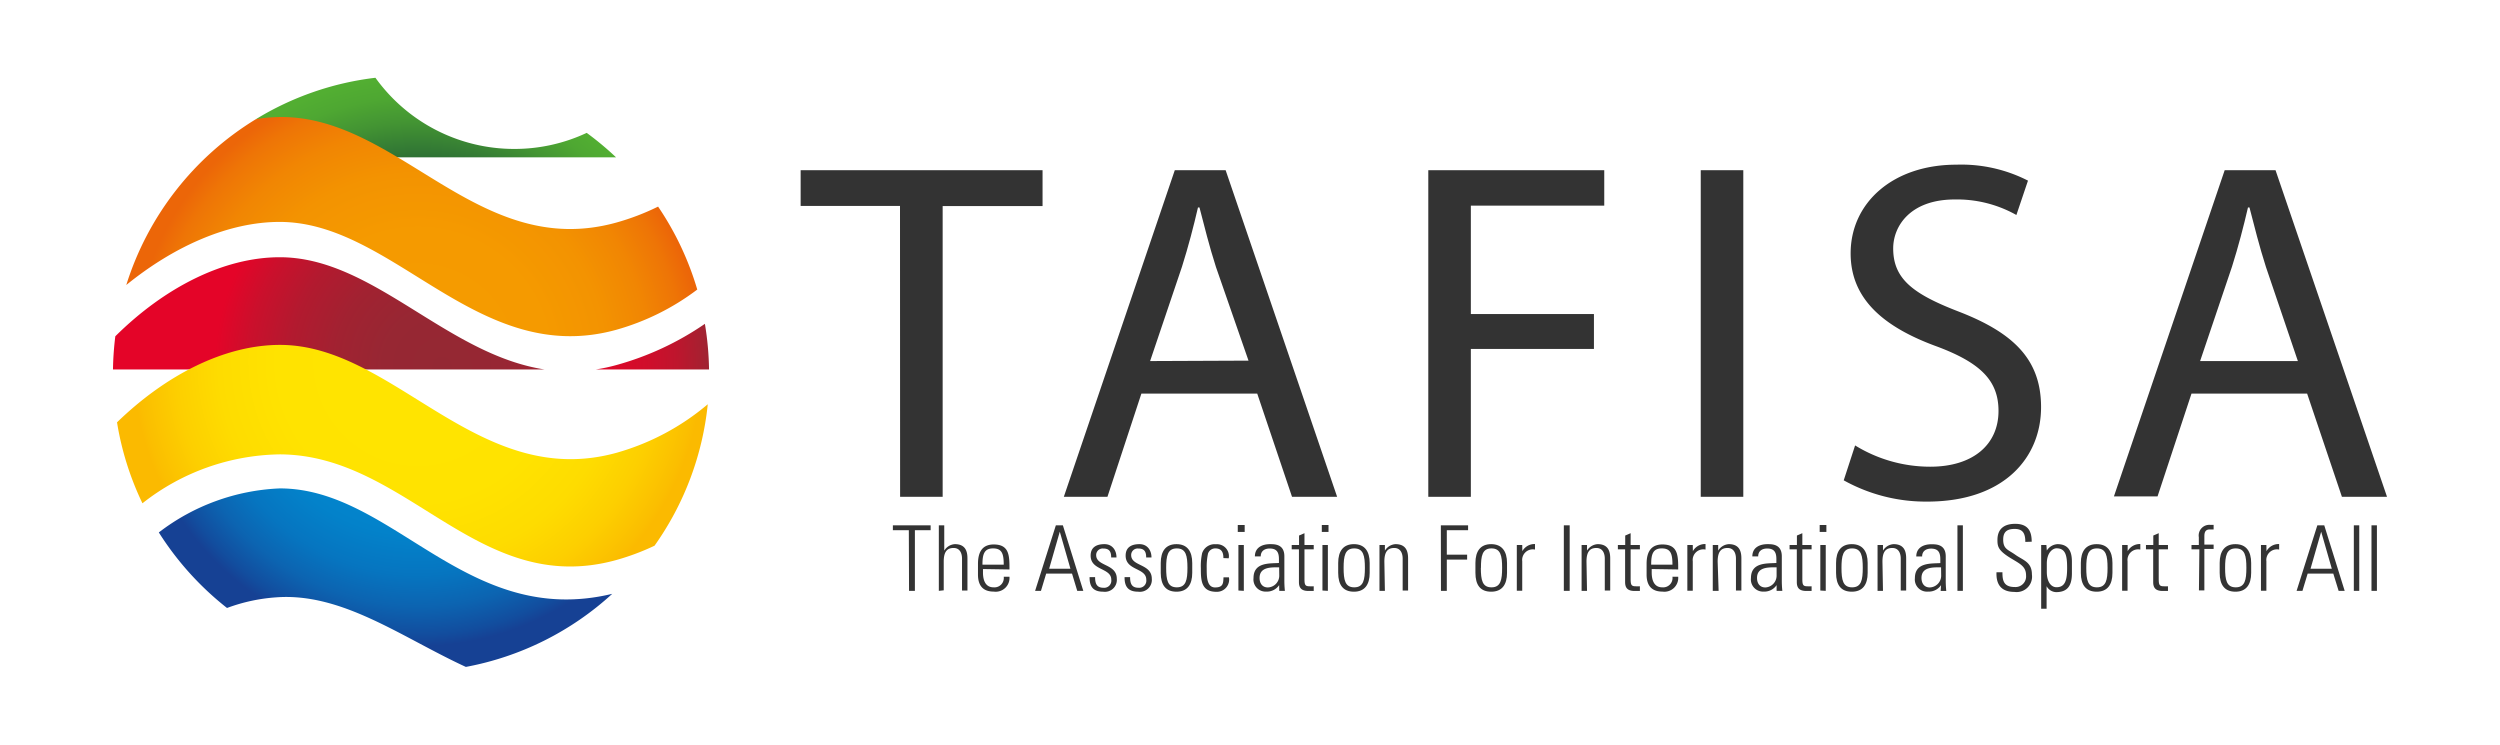 <svg xmlns="http://www.w3.org/2000/svg" xmlns:xlink="http://www.w3.org/1999/xlink" id="Ebene_1" data-name="Ebene 1" viewBox="0 0 235 70"><defs><style>.cls-1{fill:#333;}.cls-2{fill:url(#radial-gradient);}.cls-3{fill:url(#radial-gradient-2);}.cls-4{fill:url(#radial-gradient-3);}.cls-5{fill:url(#radial-gradient-4);}.cls-6{fill:url(#radial-gradient-5);}.cls-7{fill:url(#radial-gradient-6);}</style><radialGradient id="radial-gradient" cx="39.28" cy="33.98" r="26.76" gradientUnits="userSpaceOnUse"><stop offset="0" stop-color="#008bd2"></stop><stop offset="0.43" stop-color="#0189d0"></stop><stop offset="0.61" stop-color="#0382ca"></stop><stop offset="0.75" stop-color="#0675c0"></stop><stop offset="0.86" stop-color="#0c64b1"></stop><stop offset="0.96" stop-color="#124d9e"></stop><stop offset="1" stop-color="#164194"></stop></radialGradient><radialGradient id="radial-gradient-2" cx="41.56" cy="34.46" r="21.36" gradientUnits="userSpaceOnUse"><stop offset="0" stop-color="#942833"></stop><stop offset="0.26" stop-color="#972733"></stop><stop offset="0.47" stop-color="#a12231"></stop><stop offset="0.67" stop-color="#b21a2f"></stop><stop offset="0.85" stop-color="#ca102c"></stop><stop offset="1" stop-color="#e40428"></stop></radialGradient><radialGradient id="radial-gradient-3" cx="39.52" cy="34.59" r="27.94" gradientUnits="userSpaceOnUse"><stop offset="0" stop-color="#e40428"></stop><stop offset="0.47" stop-color="#e20528"></stop><stop offset="0.64" stop-color="#db0829"></stop><stop offset="0.76" stop-color="#d00d2b"></stop><stop offset="0.86" stop-color="#bf152d"></stop><stop offset="0.94" stop-color="#a91f30"></stop><stop offset="1" stop-color="#942833"></stop></radialGradient><radialGradient id="radial-gradient-4" cx="39.28" cy="33.98" r="26.76" gradientUnits="userSpaceOnUse"><stop offset="0" stop-color="#ffe500"></stop><stop offset="0.49" stop-color="#ffe300"></stop><stop offset="0.7" stop-color="#fedc00"></stop><stop offset="0.85" stop-color="#fdcf00"></stop><stop offset="0.98" stop-color="#fbbe00"></stop><stop offset="1" stop-color="#fbba00"></stop></radialGradient><radialGradient id="radial-gradient-5" cx="39.28" cy="33.98" r="26.76" gradientUnits="userSpaceOnUse"><stop offset="0.62" stop-color="#1a5036"></stop><stop offset="0.73" stop-color="#307534"></stop><stop offset="0.84" stop-color="#439433"></stop><stop offset="0.93" stop-color="#4ea732"></stop><stop offset="1" stop-color="#52ae32"></stop></radialGradient><radialGradient id="radial-gradient-6" cx="39.28" cy="33.98" r="26.76" gradientUnits="userSpaceOnUse"><stop offset="0" stop-color="#f59c00"></stop><stop offset="0.46" stop-color="#f59a00"></stop><stop offset="0.66" stop-color="#f39301"></stop><stop offset="0.81" stop-color="#f18603"></stop><stop offset="0.93" stop-color="#ee7506"></stop><stop offset="1" stop-color="#ec6608"></stop></radialGradient></defs><title>Unbenannt-1</title><path class="cls-1" d="M84.6,19.36H75.26V16H98v3.37H88.61V46.7h-4Z"></path><path class="cls-1" d="M107.29,37,104.1,46.7H100L110.43,16h4.78L125.69,46.7h-4.24L118.18,37Zm10.07-3.1L114.3,25.1c-.64-2-1.09-3.83-1.55-5.6h-.14c-.41,1.78-.91,3.69-1.5,5.56l-3,8.88Z"></path><path class="cls-1" d="M134.26,16h16.54v3.33H138.26V29.52h11.57V32.8H138.26V46.7h-4Z"></path><path class="cls-1" d="M163.87,16V46.7h-4V16Z"></path><path class="cls-1" d="M174.38,41.87a13.45,13.45,0,0,0,7.06,2c4.05,0,6.42-2.1,6.42-5.24,0-2.82-1.64-4.51-5.79-6.06-5-1.82-8.11-4.46-8.11-8.75,0-4.78,4-8.34,9.93-8.34a13.75,13.75,0,0,1,6.74,1.5l-1.09,3.23a11.37,11.37,0,0,0-5.79-1.46c-4.19,0-5.79,2.51-5.79,4.6,0,2.87,1.87,4.28,6.11,5.92,5.19,2,7.79,4.51,7.79,9,0,4.74-3.46,8.88-10.71,8.88a15.85,15.85,0,0,1-7.84-2Z"></path><path class="cls-1" d="M206,37l-3.19,9.66h-4.1L209.12,16h4.78L224.38,46.7h-4.24L216.87,37ZM216,33.94,213,25.1c-.64-2-1.09-3.83-1.55-5.6h-.14c-.41,1.78-.91,3.69-1.5,5.56l-3,8.88Z"></path><path class="cls-2" d="M43.79,62.69c-6-2.76-11.62-7-17.82-6.54a16.46,16.46,0,0,0-4.63,1,28.2,28.2,0,0,1-6.41-7.1A20,20,0,0,1,26.3,45.91c10.66,0,17.54,13.21,31.25,9.91a27.94,27.94,0,0,1-13.76,6.87"></path><path class="cls-3" d="M10.62,34.73a28.8,28.8,0,0,1,.22-3.12C15.49,27,21.06,24.18,26.3,24.18c8.76,0,15.63,9.12,24.89,10.55H10.62"></path><path class="cls-4" d="M56,34.73a16.68,16.68,0,0,0,1.92-.41,27.61,27.61,0,0,0,8.34-3.88,28.58,28.58,0,0,1,.39,4.29Z"></path><path class="cls-5" d="M61.56,51.28a22.53,22.53,0,0,1-3.62,1.36c-13,3.6-19.64-9.89-31.64-9.93a21.31,21.31,0,0,0-12.91,4.6A27.8,27.8,0,0,1,11,39.7c4.62-4.48,10.13-7.28,15.32-7.28,10.76,0,18.64,13.74,31.64,10.14A22.9,22.9,0,0,0,66.53,38a27.87,27.87,0,0,1-5,13.29"></path><path class="cls-6" d="M24.06,11.2A27.82,27.82,0,0,1,35.29,7.31,16.06,16.06,0,0,0,48.34,14a16,16,0,0,0,6.81-1.51,28.32,28.32,0,0,1,2.76,2.3H36.36c-3.5-2.09-6-3.73-10.06-3.69-.74,0-1.51.11-2.24.09"></path><path class="cls-7" d="M65.54,27.22A22.81,22.81,0,0,1,57.93,31c-13,3.6-20.88-10.14-31.64-10.14-4.74,0-9.86,2.23-14.42,5.93A28.09,28.09,0,0,1,24.06,11.2,15.31,15.31,0,0,1,26.3,11c11.19-.12,18.65,13.53,31.64,9.92a22.51,22.51,0,0,0,3.92-1.5,27.88,27.88,0,0,1,3.68,7.79"></path><path class="cls-1" d="M85.43,49.84h-1.5v-.46h3.55v.46H86v5.7h-.55Z"></path><path class="cls-1" d="M88.25,55.54V49.38h.51v2.38h0a1.25,1.25,0,0,1,1-.61c1.07,0,1.18.79,1.18,1.36v3h-.51v-3c0-.5-.2-1-.79-1s-.93.32-.93,1.28v2.7Z"></path><path class="cls-1" d="M92.4,53.49v.33c0,.6.16,1.39,1,1.39a.88.88,0,0,0,.95-1h.54a1.3,1.3,0,0,1-1.48,1.4c-.74,0-1.48-.3-1.48-1.6V53c0-1.25.52-1.82,1.48-1.82,1.48,0,1.48,1.07,1.48,2.35Zm1.95-.41c0-1-.15-1.53-1-1.53s-1,.57-1,1.53Z"></path><path class="cls-1" d="M99.91,49.38l1.92,6.16h-.57l-.49-1.62H98.34l-.49,1.62h-.55l1.95-6.16Zm.71,4.08-1-3.48h0l-1,3.48Z"></path><path class="cls-1" d="M103.71,55.62c-.93,0-1.3-.45-1.29-1.37h.52c0,.59.14,1,.79,1a.67.67,0,0,0,.73-.76c0-1.13-1.94-.84-1.94-2.26,0-.79.55-1.08,1.3-1.08s1.13.59,1.13,1.25h-.5c0-.55-.17-.84-.75-.84a.61.61,0,0,0-.66.62c0,1.08,1.94.79,1.94,2.23A1.12,1.12,0,0,1,103.71,55.62Z"></path><path class="cls-1" d="M107,55.62c-.93,0-1.3-.45-1.29-1.37h.52c0,.59.14,1,.79,1a.67.67,0,0,0,.73-.76c0-1.13-1.94-.84-1.94-2.26,0-.79.55-1.08,1.3-1.08s1.13.59,1.13,1.25h-.5c0-.55-.17-.84-.75-.84a.61.61,0,0,0-.66.62c0,1.08,1.94.79,1.94,2.23A1.12,1.12,0,0,1,107,55.62Z"></path><path class="cls-1" d="M109.11,53.85v-.93c0-1.12.48-1.77,1.48-1.77s1.48.66,1.48,1.77v.93c0,1.12-.48,1.77-1.48,1.77S109.11,55,109.11,53.85Zm.51-.47c0,1.13.13,1.83,1,1.83s1-.71,1-1.83-.13-1.83-1-1.83S109.62,52.26,109.62,53.38Z"></path><path class="cls-1" d="M115,52.46c0-.54-.17-.91-.76-.91a.71.71,0,0,0-.69.5,5.89,5.89,0,0,0-.12,1.36c0,.78,0,1.81.79,1.81s.76-.43.79-.95h.51a1.15,1.15,0,0,1-1.18,1.36c-1.46,0-1.46-1.15-1.46-2.22A5.72,5.72,0,0,1,113,52a1.24,1.24,0,0,1,1.3-.84,1.12,1.12,0,0,1,1.2,1.32Z"></path><path class="cls-1" d="M116.35,50v-.65H117V50Zm.06,5.51V51.23h.51v4.31Z"></path><path class="cls-1" d="M120.24,55h0a1.38,1.38,0,0,1-1.22.61,1.14,1.14,0,0,1-1.19-1.27c0-1.51,1.52-1.36,2.39-1.42v-.36c0-.63-.19-1-.87-1-.47,0-.84.23-.84.74h-.55c0-.83.68-1.15,1.43-1.15.44,0,1.34,0,1.34,1.14v2.17a9.2,9.2,0,0,0,.05,1.08h-.53Zm0-1.67c-.73,0-1.84-.06-1.84,1,0,.49.25.89.78.89a1.11,1.11,0,0,0,1.07-1.09Z"></path><path class="cls-1" d="M121.42,51.64v-.41h.69v-.89l.51-.22v1.11h.87v.41h-.87V54.4c0,.57.06.71.47.71a2.61,2.61,0,0,0,.4,0v.44l-.49,0c-.69,0-.9-.31-.9-.84V51.64Z"></path><path class="cls-1" d="M124.25,50v-.65h.63V50Zm.06,5.51V51.23h.51v4.31Z"></path><path class="cls-1" d="M125.79,53.85v-.93c0-1.12.48-1.77,1.48-1.77s1.48.66,1.48,1.77v.93c0,1.12-.48,1.77-1.48,1.77S125.79,55,125.79,53.85Zm.51-.47c0,1.13.13,1.83,1,1.83s1-.71,1-1.83-.13-1.83-1-1.83S126.3,52.26,126.3,53.38Z"></path><path class="cls-1" d="M130.18,55.54h-.51V51.23h.51v.53h0a1.25,1.25,0,0,1,1-.61c1.07,0,1.18.79,1.18,1.36v3h-.51v-3c0-.5-.2-1-.79-1s-.93.32-.93,1.28Z"></path><path class="cls-1" d="M135.44,49.38H138v.46H136v2.3h1.91v.46H136v2.94h-.55Z"></path><path class="cls-1" d="M138.69,53.85v-.93c0-1.12.48-1.77,1.48-1.77s1.49.66,1.49,1.77v.93c0,1.12-.48,1.77-1.49,1.77S138.69,55,138.69,53.85Zm.51-.47c0,1.13.13,1.83,1,1.83s1-.71,1-1.83-.13-1.83-1-1.83S139.21,52.26,139.21,53.38Z"></path><path class="cls-1" d="M143.1,51.81h0a1.31,1.31,0,0,1,1.19-.67v.52a1,1,0,0,0-1.2,1.1v2.77h-.51V51.23h.51Z"></path><path class="cls-1" d="M147.55,49.38v6.16H147V49.38Z"></path><path class="cls-1" d="M149.18,55.54h-.51V51.23h.51v.53h0a1.25,1.25,0,0,1,1-.61c1.07,0,1.18.79,1.18,1.36v3h-.51v-3c0-.5-.2-1-.79-1s-.93.32-.93,1.28Z"></path><path class="cls-1" d="M152.08,51.64v-.41h.69v-.89l.51-.22v1.11h.87v.41h-.87V54.4c0,.57.06.71.47.71a2.61,2.61,0,0,0,.4,0v.44l-.49,0c-.69,0-.9-.31-.9-.84V51.64Z"></path><path class="cls-1" d="M155.26,53.49v.33c0,.6.16,1.39,1,1.39a.88.88,0,0,0,.95-1h.54a1.3,1.3,0,0,1-1.48,1.4c-.74,0-1.49-.3-1.49-1.6V53c0-1.25.52-1.82,1.49-1.82,1.48,0,1.48,1.07,1.48,2.35Zm1.95-.41c0-1-.15-1.53-1-1.53s-1,.57-1,1.53Z"></path><path class="cls-1" d="M159.13,51.81h0a1.31,1.31,0,0,1,1.19-.67v.52a1,1,0,0,0-1.2,1.1v2.77h-.51V51.23h.51Z"></path><path class="cls-1" d="M161.55,55.54H161V51.23h.51v.53h0a1.25,1.25,0,0,1,1-.61c1.07,0,1.18.79,1.18,1.36v3h-.51v-3c0-.5-.2-1-.79-1s-.93.32-.93,1.28Z"></path><path class="cls-1" d="M167,55h0a1.38,1.38,0,0,1-1.22.61,1.14,1.14,0,0,1-1.19-1.27c0-1.51,1.52-1.36,2.39-1.42v-.36c0-.63-.19-1-.87-1-.47,0-.84.23-.84.74h-.55c0-.83.68-1.15,1.43-1.15.44,0,1.34,0,1.34,1.14v2.17a9.2,9.2,0,0,0,.05,1.08H167Zm0-1.67c-.73,0-1.84-.06-1.84,1,0,.49.25.89.78.89A1.11,1.11,0,0,0,167,54.12Z"></path><path class="cls-1" d="M168.22,51.64v-.41h.69v-.89l.51-.22v1.11h.87v.41h-.87V54.4c0,.57.06.71.47.71a2.61,2.61,0,0,0,.4,0v.44l-.49,0c-.69,0-.9-.31-.9-.84V51.64Z"></path><path class="cls-1" d="M171.05,50v-.65h.63V50Zm.06,5.51V51.23h.51v4.31Z"></path><path class="cls-1" d="M172.59,53.85v-.93c0-1.12.48-1.77,1.48-1.77s1.49.66,1.49,1.77v.93c0,1.12-.48,1.77-1.49,1.77S172.59,55,172.59,53.85Zm.51-.47c0,1.13.13,1.83,1,1.83s1-.71,1-1.83-.13-1.83-1-1.83S173.1,52.26,173.1,53.38Z"></path><path class="cls-1" d="M177,55.54h-.51V51.23H177v.53h0a1.25,1.25,0,0,1,1-.61c1.07,0,1.18.79,1.18,1.36v3h-.51v-3c0-.5-.2-1-.79-1s-.93.32-.93,1.28Z"></path><path class="cls-1" d="M182.46,55h0a1.38,1.38,0,0,1-1.22.61A1.14,1.14,0,0,1,180,54.35c0-1.51,1.52-1.36,2.39-1.42v-.36c0-.63-.19-1-.87-1-.47,0-.84.23-.84.74h-.55c0-.83.68-1.15,1.43-1.15.44,0,1.34,0,1.34,1.14v2.17a9.2,9.2,0,0,0,.05,1.08h-.53Zm0-1.67c-.73,0-1.84-.06-1.84,1,0,.49.25.89.78.89a1.11,1.11,0,0,0,1.07-1.09Z"></path><path class="cls-1" d="M184,55.54V49.38h.51v6.16Z"></path><path class="cls-1" d="M190.38,50.94c0-.76-.2-1.22-1-1.22-.67,0-1.08.23-1.08,1,0,.91.46.94,1.16,1.44S191,52.82,191,54a1.45,1.45,0,0,1-1.64,1.64c-1.2,0-1.74-.65-1.69-1.85h.56c0,.68.05,1.39,1.15,1.39a1,1,0,0,0,1.07-1.09c0-.84-.55-1.08-1.44-1.62-1.19-.73-1.25-1.1-1.25-1.72,0-1.07.67-1.51,1.67-1.51,1.28,0,1.55.79,1.55,1.68Z"></path><path class="cls-1" d="M192.4,51.75h0a1.28,1.28,0,0,1,1-.6c1.35,0,1.36,1.18,1.36,1.74v1c0,1.12-.38,1.77-1.48,1.77a1.05,1.05,0,0,1-.9-.56h0v2.12h-.51V51.23h.49Zm0,2c0,1,.44,1.45.91,1.45.84,0,1-.71,1-1.83s-.13-1.83-1-1.83c-.33,0-.91.38-.91,1.44Z"></path><path class="cls-1" d="M195.6,53.85v-.93c0-1.12.48-1.77,1.49-1.77s1.48.66,1.48,1.77v.93c0,1.12-.48,1.77-1.48,1.77S195.6,55,195.6,53.85Zm.51-.47c0,1.13.13,1.83,1,1.83s1-.71,1-1.83-.13-1.83-1-1.83S196.11,52.26,196.11,53.38Z"></path><path class="cls-1" d="M200,51.81h0a1.31,1.31,0,0,1,1.19-.67v.52a1,1,0,0,0-1.2,1.1v2.77h-.51V51.23H200Z"></path><path class="cls-1" d="M201.72,51.64v-.41h.69v-.89l.51-.22v1.11h.87v.41h-.87V54.4c0,.57.06.71.47.71a2.61,2.61,0,0,0,.4,0v.44l-.49,0c-.69,0-.9-.31-.9-.84V51.64Z"></path><path class="cls-1" d="M206.74,51.64H206v-.41h.69V50.5a1,1,0,0,1,1.1-1.16l.29,0v.43h-.38c-.49,0-.49.44-.49.69v.73h.87v.41h-.87v3.9h-.51Z"></path><path class="cls-1" d="M208.65,53.85v-.93c0-1.12.48-1.77,1.48-1.77s1.48.66,1.48,1.77v.93c0,1.12-.48,1.77-1.48,1.77S208.65,55,208.65,53.85Zm.51-.47c0,1.13.13,1.83,1,1.83s1-.71,1-1.83-.13-1.83-1-1.83S209.16,52.26,209.16,53.38Z"></path><path class="cls-1" d="M213.05,51.81h0a1.31,1.31,0,0,1,1.19-.67v.52a1,1,0,0,0-1.2,1.1v2.77h-.51V51.23h.51Z"></path><path class="cls-1" d="M218.48,49.38l1.92,6.16h-.57l-.5-1.62h-2.41l-.49,1.62h-.55l1.95-6.16Zm.71,4.08-1-3.48h0l-1,3.48Z"></path><path class="cls-1" d="M221.26,55.54V49.38h.51v6.16Z"></path><path class="cls-1" d="M222.92,55.54V49.38h.51v6.16Z"></path></svg>